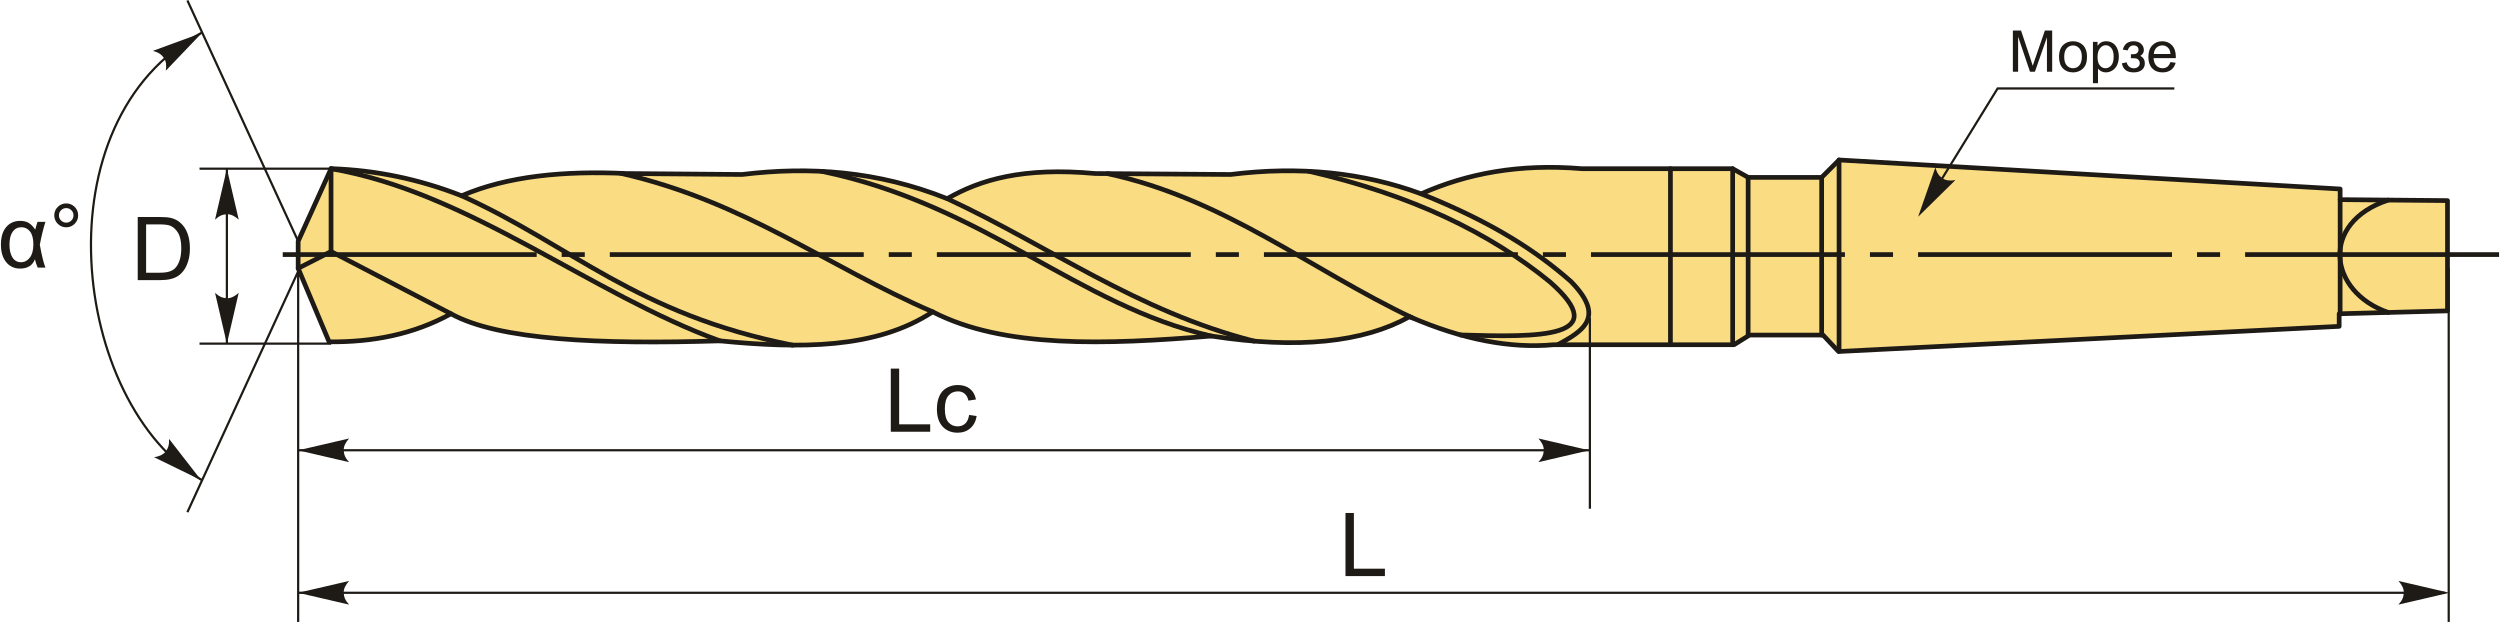 <?xml version="1.0" encoding="UTF-8"?>
<!DOCTYPE svg PUBLIC "-//W3C//DTD SVG 1.1//EN" "http://www.w3.org/Graphics/SVG/1.1/DTD/svg11.dtd">
<!-- Creator: CorelDRAW 2018 (64-Bit) -->
<svg xmlns="http://www.w3.org/2000/svg" xml:space="preserve" width="2657px" height="661px" version="1.1" style="shape-rendering:geometricPrecision; text-rendering:geometricPrecision; image-rendering:optimizeQuality; fill-rule:evenodd; clip-rule:evenodd"
viewBox="0 0 2657 661.49"
 xmlns:xlink="http://www.w3.org/1999/xlink">
 <defs>
  <style type="text/css">
   <![CDATA[
    .str1 {stroke:#1E1A16;stroke-width:2.36;stroke-miterlimit:22.926}
    .str0 {stroke:#1E1A16;stroke-width:5;stroke-linecap:round;stroke-linejoin:round;stroke-miterlimit:22.926}
    .fil1 {fill:none}
    .fil2 {fill:#1E1A16}
    .fil0 {fill:#FADC82}
    .fil4 {fill:#1E1A16;fill-rule:nonzero}
    .fil3 {fill:#1E1A16;fill-rule:nonzero}
   ]]>
  </style>
 </defs>
 <g id="Layer_x0020_1">
  <g id="_2618361221984">
   <path class="fil0 str0" d="M349.06 363.57l-32.93 -78.19 0 -28.81c11.66,-25.72 23.32,-51.44 34.98,-77.16 47.93,1.47 94.17,11.33 138.89,28.81 48.72,-20.95 108.57,-26.73 174.9,-23.66 41.15,0.34 82.3,0.68 123.46,1.02 71.26,-8.7 143.64,-4 218.1,25.72 35.19,-20.21 80.56,-33.77 157.41,-26.74 48.01,0.34 96.02,0.68 144.03,1.02 73.17,-9.16 140.72,-2.28 202.68,20.58 48.66,-21.69 104.51,-32.28 170.78,-26.75l160.5 0 16.46 9.26 78.19 0 18.51 -18.52 532.93 30.87 0 11.31 114.19 1.03 0 117.29 -115.22 3.08 0 13.38 -532.47 26.75 -16.46 -17.49 -78.19 0 -16.46 10.28c-62.76,0 -129.06,0 -191.81,0 -45.58,4.24 -96.51,-5.25 -153.3,-29.83 -49,27.37 -118.67,34.83 -210.9,20.58 -112.43,9.24 -220.86,13.28 -296.3,-25.73 -60.65,39.88 -141.61,39.15 -226.34,30.87 -127.73,3.9 -235.16,-0.66 -286,-28.81 -39.79,21.92 -83.44,30.33 -129.63,29.84z"/>
   <polyline class="fil1 str0" points="351.11,179.41 351.11,267.51 316.13,285.38 "/>
   <line class="fil1 str0" x1="351.11" y1="267.51" x2="478.69" y2= "333.73" />
   <path class="fil1 str0" d="M351.11 179.41c147.36,25.36 275.72,132.98 413.58,183.13"/>
   <path class="fil1 str0" d="M490 208.22c117.33,52.95 184.62,125.72 351.98,158.86"/>
   <path class="fil1 str0" d="M659.23 184.31c132.89,30.3 219.72,99.24 331.8,147.36"/>
   <path class="fil1 str0" d="M873.1 182.25c173.74,36.09 271.2,142.52 414.23,175.15"/>
   <path class="fil1 str0" d="M1006.46 211.3c108.82,50.51 201.5,119.66 326.45,151.53"/>
   <path class="fil1 str0" d="M1176.82 184.65c124.98,26.88 216.27,102.3 324.4,153.45"/>
   <path class="fil1 str0" d="M1391.27 182.2c109.7,25.26 192.64,65.82 256.11,117.5 68.54,60.15 -11.34,59.11 -94.91,56.55"/>
   <path class="fil1 str0" d="M1510.58 206.16c77.68,31.02 123.71,62.03 159.09,93.05 37.88,38.42 12.37,53.07 -13.87,67.44"/>
   <line class="fil1 str0" x1="1775.67" y1="179.41" x2="1775.67" y2= "366.65" />
   <line class="fil1 str0" x1="1841.86" y1="179.41" x2="1841.86" y2= "364.37" />
   <line class="fil1 str0" x1="1858.32" y1="188.67" x2="1858.32" y2= "356.37" />
   <line class="fil1 str0" x1="1936.51" y1="188.67" x2="1936.51" y2= "356.37" />
   <line class="fil1 str0" x1="1955.02" y1="170.15" x2="1955.02" y2= "373.61" />
   <line class="fil1 str0" x1="2487.95" y1="212.33" x2="2487.95" y2= "333.54" />
   <path class="fil1 str0" d="M2539.13 212.79c-73.3,24.13 -63.73,97.66 0,119.54"/>
   <path id="ось.cdr" class="fil2" d="M620.97 268.26l-24.53 0 0 5 24.53 0 0 -5zm-321.24 0l270.09 0 0 5 -270.09 0 0 -5zm669.1 0l-24.53 0 0 5 24.53 0 0 -5zm-321.24 0l270.09 0 0 5 -270.09 0 0 -5zm669.1 0l-24.53 0 0 5 24.53 0 0 -5zm-321.24 0l270.09 0 0 5 -270.09 0 0 -5zm669.11 0l-24.54 0 0 5 24.54 0 0 -5zm-321.25 0l270.09 0 0 5 -270.09 0 0 -5zm669.11 0l-24.54 0 0 5 24.54 0 0 -5zm-321.25 0l270.1 0 0 5 -270.1 0 0 -5zm669.11 0l-24.53 0 0 5 24.53 0 0 -5zm-321.24 0l270.09 0 0 5 -270.09 0 0 -5zm347.87 0l270.09 0 0 5 -270.09 0 0 -5z"/>
   <polyline class="fil1 str1" points="2047.02,218.37 2123.65,94.1 2311.59,94.1 "/>
   <path id="стрелка.cdr" class="fil3" d="M2039.08 230.57l39.65 -39.02c-5.18,0.91 -10.1,0.6 -13.7,-1.89 -3.82,-2.66 -5.99,-5.79 -7.58,-11.6l-18.37 52.51z"/>
   <path class="fil4" d="M2139.88 76.32l0 -43.83 8.69 0 10.37 31.02c0.96,2.89 1.65,5.05 2.09,6.49 0.5,-1.59 1.28,-3.94 2.35,-7.03l10.54 -30.48 7.77 0 0 43.83 -5.57 0 0 -36.67 -12.8 36.67 -5.22 0 -12.65 -37.34 0 37.34 -5.57 0z"/>
   <path id="1" class="fil4" d="M2188.98 60.43c0,-5.86 1.63,-10.21 4.91,-13.03 2.72,-2.35 6.05,-3.52 9.98,-3.52 4.36,0 7.93,1.43 10.7,4.28 2.77,2.85 4.16,6.8 4.16,11.82 0,4.09 -0.62,7.29 -1.84,9.62 -1.23,2.34 -3.01,4.16 -5.36,5.45 -2.33,1.3 -4.89,1.94 -7.66,1.94 -4.44,0 -8.04,-1.42 -10.78,-4.26 -2.74,-2.85 -4.11,-6.95 -4.11,-12.3zm5.51 0.01c0,4.06 0.88,7.1 2.66,9.11 1.78,2.02 4.02,3.03 6.72,3.03 2.68,0 4.9,-1.01 6.68,-3.04 1.78,-2.03 2.67,-5.12 2.67,-9.27 0,-3.92 -0.9,-6.88 -2.69,-8.89 -1.78,-2.02 -4.01,-3.03 -6.66,-3.03 -2.7,0 -4.94,1 -6.72,3.01 -1.78,2 -2.66,5.03 -2.66,9.08z"/>
   <path id="2" class="fil4" d="M2225.04 88.5l0 -43.95 4.89 0 0 4.17c1.16,-1.61 2.46,-2.82 3.92,-3.63 1.45,-0.8 3.21,-1.21 5.29,-1.21 2.71,0 5.1,0.69 7.17,2.09 2.07,1.39 3.63,3.36 4.69,5.89 1.05,2.54 1.58,5.31 1.58,8.34 0,3.23 -0.58,6.15 -1.74,8.75 -1.17,2.59 -2.86,4.58 -5.08,5.97 -2.22,1.38 -4.55,2.07 -7,2.07 -1.8,0 -3.41,-0.38 -4.83,-1.13 -1.42,-0.76 -2.59,-1.71 -3.51,-2.86l0 15.5 -5.38 0zm4.89 -27.87c0,4.07 0.83,7.08 2.47,9.03 1.66,1.94 3.66,2.92 6,2.92 2.39,0 4.43,-1.01 6.12,-3.03 1.71,-2.02 2.55,-5.14 2.55,-9.37 0,-4.04 -0.82,-7.06 -2.49,-9.07 -1.66,-2.01 -3.64,-3.01 -5.94,-3.01 -2.29,0 -4.31,1.07 -6.06,3.2 -1.77,2.15 -2.65,5.25 -2.65,9.33z"/>
   <path id="3" class="fil4" d="M2265.43 61.93l0 -4.22c2.27,-0.02 3.82,-0.11 4.63,-0.26 0.83,-0.17 1.62,-0.64 2.35,-1.43 0.73,-0.8 1.1,-1.79 1.1,-2.98 0,-1.44 -0.48,-2.6 -1.45,-3.46 -0.97,-0.87 -2.21,-1.3 -3.75,-1.3 -3.03,0 -5.15,1.78 -6.37,5.33l-5.14 -0.86c1.59,-5.91 5.45,-8.87 11.55,-8.87 3.39,0 6.04,0.92 7.97,2.76 1.92,1.85 2.88,4.05 2.88,6.61 0,2.58 -1.25,4.64 -3.75,6.16 1.6,0.86 2.79,1.95 3.6,3.28 0.8,1.33 1.19,2.9 1.19,4.71 0,2.85 -1.04,5.15 -3.11,6.93 -2.08,1.77 -4.98,2.66 -8.71,2.66 -7.24,0 -11.44,-3.2 -12.6,-9.61l5.08 -1.1c0.46,2.02 1.39,3.59 2.8,4.7 1.41,1.11 3.01,1.66 4.82,1.66 1.82,0 3.33,-0.51 4.53,-1.54 1.21,-1.02 1.81,-2.32 1.81,-3.91 0,-1.24 -0.38,-2.31 -1.13,-3.23 -0.76,-0.91 -1.56,-1.49 -2.42,-1.71 -0.86,-0.23 -2.41,-0.35 -4.65,-0.35 -0.19,0 -0.59,0.01 -1.23,0.03z"/>
   <path id="4" class="fil4" d="M2307.44 66.03l5.57 0.74c-0.87,3.23 -2.49,5.75 -4.86,7.54 -2.36,1.78 -5.38,2.68 -9.06,2.68 -4.64,0 -8.31,-1.43 -11.02,-4.28 -2.71,-2.85 -4.07,-6.86 -4.07,-12.01 0,-5.33 1.37,-9.47 4.11,-12.4 2.74,-2.95 6.3,-4.42 10.68,-4.42 4.23,0 7.69,1.44 10.37,4.32 2.69,2.89 4.03,6.95 4.03,12.18 0,0.32 -0.01,0.8 -0.03,1.43l-23.65 0c0.2,3.48 1.18,6.15 2.95,8 1.77,1.84 3.98,2.77 6.63,2.77 1.96,0 3.65,-0.52 5.04,-1.56 1.39,-1.04 2.49,-2.7 3.31,-4.99zm-17.63 -8.63l17.69 0c-0.23,-2.67 -0.92,-4.67 -2.03,-6 -1.7,-2.07 -3.93,-3.12 -6.65,-3.12 -2.47,0 -4.54,0.83 -6.22,2.48 -1.68,1.66 -2.6,3.87 -2.79,6.64z"/>
   <line class="fil1 str1" x1="316.13" y1="285.38" x2="316.13" y2= "661.49" />
   <line class="fil1 str1" x1="2603.44" y1="285.38" x2="2603.44" y2= "661.49" />
   <line class="fil1 str1" x1="1689.99" y1="337.81" x2="1689.99" y2= "541.08" />
   <line class="fil1 str1" x1="316.13" y1="630.48" x2="2599.55" y2= "630.48" />
   <line class="fil1 str1" x1="316.13" y1="478.89" x2="1689.99" y2= "478.89" />
   <path id="стрелка.cdr_0" class="fil3" d="M240.32 179.41l12.6 54.19c-3.9,-3.55 -8.22,-5.92 -12.59,-5.74 -4.65,0.2 -8.16,1.68 -12.62,5.74l12.61 -54.19z"/>
   <path id="стрелка.cdr_1" class="fil3" d="M316.13 630.48l54.19 -12.6c-3.54,3.9 -5.91,8.22 -5.74,12.59 0.2,4.65 1.68,8.16 5.74,12.61l-54.19 -12.6z"/>
   <path id="стрелка.cdr_2" class="fil3" d="M316.13 478.96l54.19 -12.61c-3.54,3.9 -5.91,8.22 -5.74,12.59 0.2,4.65 1.68,8.16 5.74,12.62l-54.19 -12.6z"/>
   <path id="стрелка.cdr_3" class="fil3" d="M1689.41 478.96l-54.18 -12.61c3.54,3.9 5.91,8.22 5.73,12.59 -0.19,4.65 -1.68,8.16 -5.73,12.62l54.18 -12.6z"/>
   <path id="стрелка.cdr_4" class="fil3" d="M2604.12 630.48l-54.18 -12.6c3.54,3.9 5.91,8.22 5.73,12.59 -0.2,4.65 -1.68,8.16 -5.73,12.61l54.18 -12.6z"/>
   <polygon class="fil4" points="946.45,459.19 946.45,392.05 955.35,392.05 955.35,451.31 988.36,451.31 988.36,459.19 "/>
   <path id="1" class="fil4" d="M1029.72 441.37l8.07 1.13c-0.89,5.55 -3.14,9.87 -6.78,13.02 -3.65,3.14 -8.13,4.7 -13.43,4.7 -6.64,0 -11.98,-2.17 -16.02,-6.52 -4.04,-4.34 -6.06,-10.56 -6.06,-18.66 0,-5.25 0.88,-9.83 2.61,-13.76 1.73,-3.93 4.38,-6.88 7.94,-8.83 3.55,-1.97 7.41,-2.96 11.59,-2.96 5.27,0 9.6,1.33 12.94,4 3.36,2.67 5.52,6.47 6.46,11.38l-7.97 1.22c-0.77,-3.27 -2.11,-5.72 -4.06,-7.38 -1.94,-1.64 -4.29,-2.47 -7.04,-2.47 -4.15,0 -7.53,1.49 -10.14,4.46 -2.59,2.98 -3.89,7.67 -3.89,14.11 0,6.53 1.25,11.27 3.75,14.22 2.52,2.95 5.78,4.44 9.8,4.44 3.25,0 5.95,-0.99 8.11,-2.97 2.17,-1.97 3.55,-5.02 4.12,-9.13z"/>
   <polygon class="fil4" points="1430.07,612.72 1430.07,545.59 1438.98,545.59 1438.98,604.85 1471.98,604.85 1471.98,612.72 "/>
   <line class="fil1 str1" x1="351.11" y1="179.41" x2="211.23" y2= "179.41" />
   <line class="fil1 str1" x1="351.11" y1="365.48" x2="211.23" y2= "365.48" />
   <line class="fil1 str1" x1="240.32" y1="179.41" x2="240.32" y2= "365.48" />
   <path id="стрелка.cdr_5" class="fil3" d="M240.32 365.63l12.6 -54.19c-3.9,3.54 -8.22,5.91 -12.59,5.74 -4.65,-0.2 -8.16,-1.69 -12.62,-5.74l12.61 54.19z"/>
   <path class="fil4" d="M145.5 297.92l0 -67.13 23.13 0c5.22,0 9.2,0.31 11.95,0.95 3.85,0.89 7.13,2.5 9.85,4.81 3.55,3 6.19,6.82 7.94,11.47 1.76,4.66 2.64,9.99 2.64,15.98 0,5.09 -0.6,9.61 -1.78,13.54 -1.19,3.94 -2.72,7.21 -4.58,9.79 -1.88,2.58 -3.91,4.61 -6.13,6.07 -2.2,1.49 -4.87,2.62 -8,3.38 -3.14,0.77 -6.73,1.14 -10.8,1.14l-24.22 0zm8.91 -7.87l14.31 0c4.43,0 7.89,-0.41 10.41,-1.24 2.52,-0.83 4.52,-1.98 6.02,-3.48 2.09,-2.11 3.73,-4.96 4.91,-8.52 1.17,-3.56 1.76,-7.88 1.76,-12.96 0,-7.03 -1.16,-12.44 -3.45,-16.22 -2.3,-3.78 -5.1,-6.31 -8.39,-7.59 -2.38,-0.92 -6.21,-1.38 -11.49,-1.38l-14.08 0 0 51.39z"/>
   <line class="fil1 str1" x1="198.34" y1="0.49" x2="316.13" y2= "256.57" />
   <line class="fil1 str1" x1="198.34" y1="544.74" x2="316.13" y2= "288.66" />
   <path class="fil1 str1" d="M214 34.53c-174.96,93.13 -139.31,395.01 0,476.28"/>
   <path id="стрелка.cdr_6" class="fil3" d="M213.8 34.98l-38.44 40.22c0.84,-5.2 0.45,-10.11 -2.09,-13.67 -2.71,-3.79 -5.88,-5.91 -11.71,-7.41l52.24 -19.14z"/>
   <path id="стрелка.cdr_7" class="fil3" d="M212.89 510.68l-50 -24.37c5.2,-0.79 9.76,-2.65 12.38,-6.16 2.79,-3.73 3.85,-7.39 3.5,-13.41l34.12 43.94z"/>
   <path class="fil4" d="M38.91 235.95l8.44 0c-2.17,6.74 -4.17,14.85 -6,24.37 2.17,11.78 4.17,19.88 6,24.3l-8.25 0c-1.3,-3.05 -2.27,-6.02 -2.94,-8.88 -2.53,6.61 -7.81,9.91 -15.86,9.91 -6.09,0 -11,-2.28 -14.72,-6.86 -3.72,-4.56 -5.58,-10.77 -5.58,-18.6 0,-8.05 1.86,-14.27 5.6,-18.66 3.73,-4.4 8.68,-6.61 14.84,-6.61 3.81,0 6.92,0.77 9.33,2.32 2.41,1.53 4.64,3.87 6.72,7.01 0.2,-1.07 1.02,-3.84 2.42,-8.3zm-17.12 5.73c-3.93,0 -7.01,1.59 -9.29,4.76 -2.26,3.17 -3.4,7.75 -3.4,13.74 0,5.83 1.07,10.41 3.23,13.73 2.14,3.33 5.14,4.99 8.99,4.99 3.76,0 6.9,-1.64 9.42,-4.91 2.52,-3.26 3.77,-7.98 3.77,-14.13 0,-6 -1.18,-10.53 -3.52,-13.59 -2.36,-3.06 -5.42,-4.59 -9.2,-4.59z"/>
   <path id="1" class="fil4" d="M56.74 229.03c0,-3.5 1.25,-6.48 3.74,-8.97 2.48,-2.47 5.47,-3.7 8.95,-3.7 3.53,0 6.53,1.23 9.02,3.7 2.47,2.49 3.7,5.47 3.7,8.97 0,3.52 -1.25,6.52 -3.73,9 -2.49,2.49 -5.49,3.74 -8.99,3.74 -3.48,0 -6.47,-1.24 -8.95,-3.71 -2.49,-2.48 -3.74,-5.48 -3.74,-9.03zm4.97 0.03c0,2.14 0.75,3.96 2.27,5.47 1.52,1.52 3.34,2.27 5.5,2.27 2.11,0 3.92,-0.75 5.44,-2.27 1.51,-1.51 2.26,-3.33 2.26,-5.47 0,-2.14 -0.75,-3.95 -2.26,-5.47 -1.52,-1.51 -3.33,-2.26 -5.44,-2.26 -2.16,0 -3.98,0.75 -5.5,2.26 -1.52,1.52 -2.27,3.33 -2.27,5.47z"/>
  </g>
 </g>
</svg>
